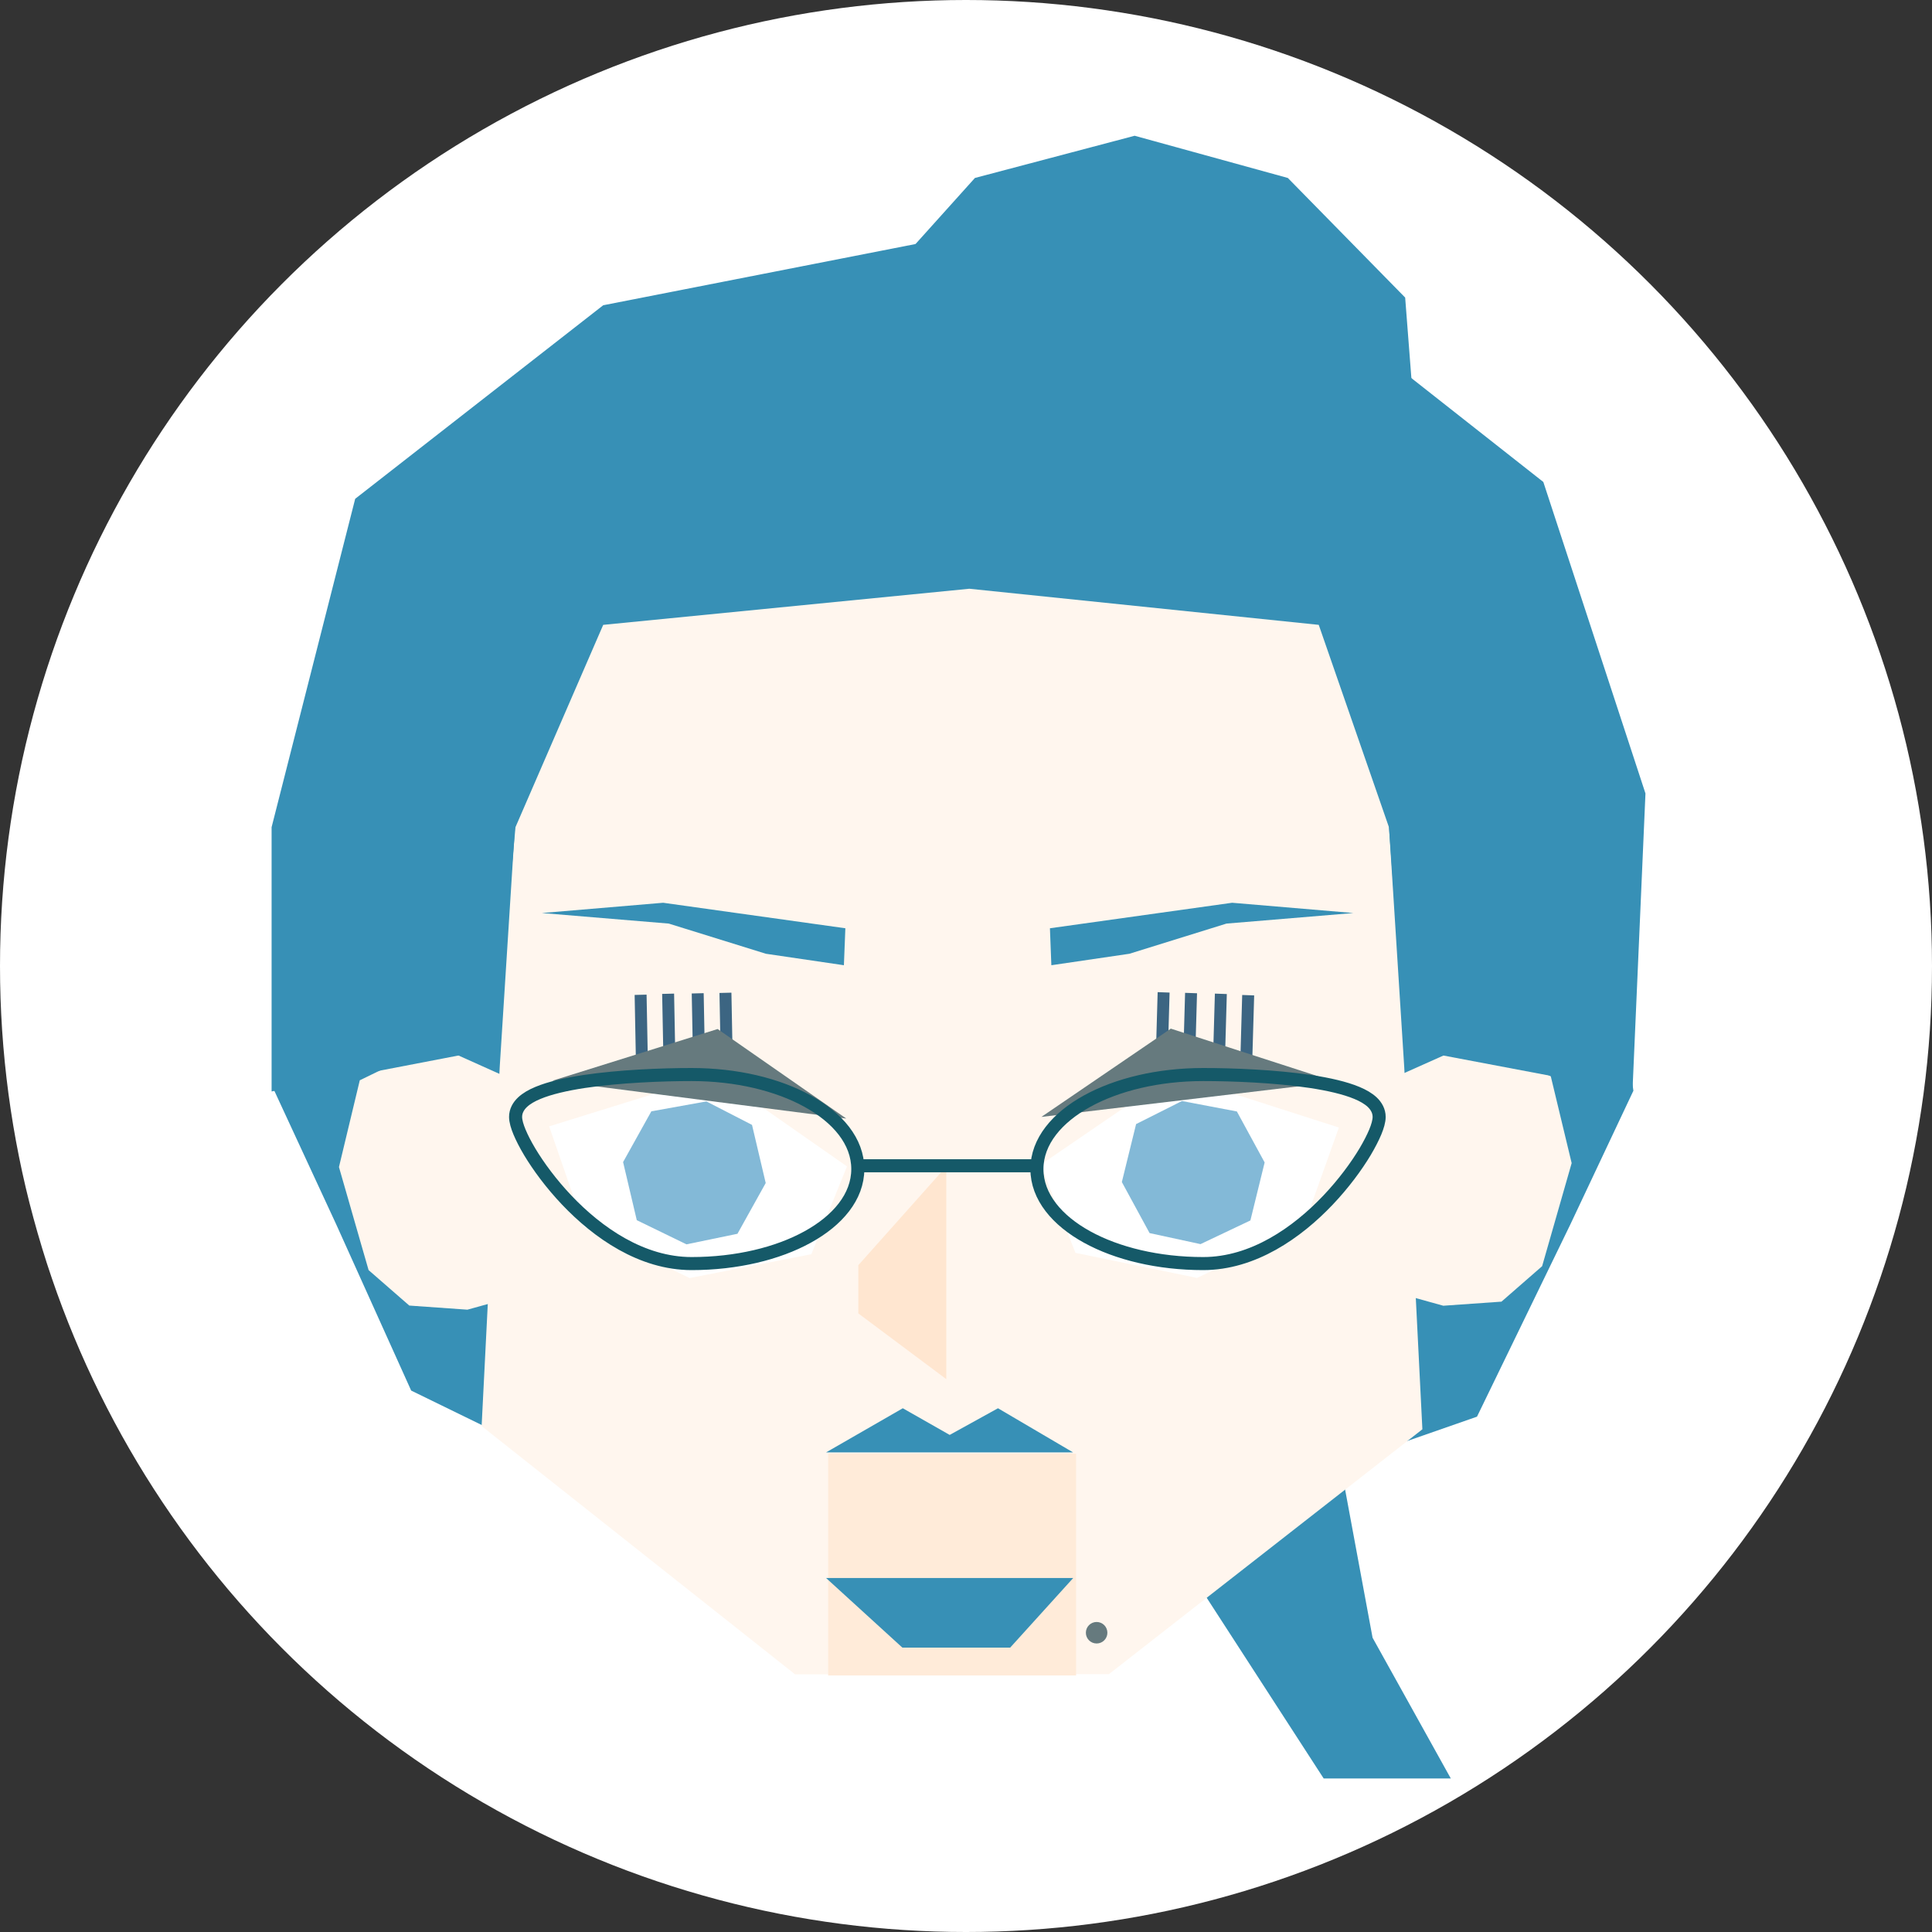 <svg width="45" height="45" viewBox="0 0 45 45" fill="none" xmlns="http://www.w3.org/2000/svg">
<rect x="0" y="0" width="45" height="45" fill="#333333" stroke="none"/>
<circle cx="22.5" cy="22.5" r="22.5" fill="white"/>
<path d="M26.428 3.162L22.708 4.145L20.203 6.931L24.834 13.076V27.495L26.428 34.623L30.831 41.424H33.792L31.97 38.146L30.831 32.002L33.792 20.695L32.729 6.931L29.996 4.145L26.428 3.162Z" fill="#3790B6"/>
<path d="M19.352 33.88L22.221 33.805L25.011 33.88V35.99H19.352V33.88Z" fill="#EDD9C7"/>
<path d="M34.402 32.997L30.302 34.427H13.752L9.577 32.389L7.831 28.518L6.389 25.405L8.467 17.003H36.881L38.045 25.405L36.577 28.518L34.402 32.997Z" fill="#3790B6"/>
<path d="M22.465 10.063L12.357 13.546L11.64 24.844L11.218 33.216L18.519 38.999H22.462" fill="#FFF6EE"/>
<path d="M21.883 10.085L31.992 13.569L32.708 24.866L33.13 33.291L25.829 38.994H21.886" fill="#FFF6EE"/>
<path d="M25.543 38.28C25.681 38.28 25.793 38.168 25.793 38.03C25.793 37.891 25.681 37.779 25.543 37.779C25.404 37.779 25.292 37.891 25.292 38.03C25.292 38.168 25.404 38.28 25.543 38.28Z" fill="#667A7E"/>
<path d="M11.965 26.325L12.012 25.183L10.101 24.325L8.38 25.162L7.895 27.183L8.585 29.583L9.533 30.409L10.887 30.505L11.806 30.25L11.965 26.325Z" fill="#FFF6EE"/>
<path d="M32.538 26.233L32.489 25.091L34.401 24.237L36.121 25.07L36.607 27.091L35.919 29.492L34.972 30.318L33.617 30.413L32.699 30.158L32.539 26.233H32.536H32.538Z" fill="#FFF6EE"/>
<path d="M11.55 24.417L6.326 25.422V19.267L8.273 11.618L14.05 7.11L22.578 5.438L30.716 7.108L35.947 11.226L38.326 18.481L38.023 25.419L32.731 24.417L32.351 19.267L30.716 14.554L22.578 13.713L14.05 14.554L12.006 19.267L11.55 24.417Z" fill="#3790B6"/>
<path d="M19.29 33.858H25.064V39.025H19.29V33.858Z" fill="#FFEBD9"/>
<path d="M23.529 38.376H21.018L19.241 36.755H24.997L23.529 38.376Z" fill="#3790B6"/>
<path d="M24.997 33.829H19.241L21.028 32.801L22.12 33.422L23.245 32.801L24.994 33.829H24.997Z" fill="#3790B6"/>
<path d="M22.041 32.123L19.991 30.591V29.47L22.041 27.17V32.121V32.123Z" fill="#FFE6D0"/>
<path d="M17.036 23.121L16.758 23.128L16.791 24.84L17.069 24.833L17.036 23.121Z" fill="#3C6582"/>
<path d="M16.39 23.133L16.112 23.14L16.145 24.852L16.423 24.845L16.39 23.133Z" fill="#3C6582"/>
<path d="M15.701 23.143L15.423 23.15L15.456 24.862L15.734 24.855L15.701 23.143Z" fill="#3C6582"/>
<path d="M15.06 23.167L14.782 23.174L14.815 24.886L15.093 24.879L15.06 23.167Z" fill="#3C6582"/>
<path d="M13.594 28.562L16.061 29.768L18.898 29.212L19.728 27.168L16.669 25.031L12.791 26.235L13.597 28.563L13.594 28.562Z" fill="white"/>
<path d="M14.831 28.42L15.989 28.983L17.177 28.737L17.835 27.555L17.516 26.201L16.453 25.654L15.171 25.885L14.513 27.067L14.832 28.421L14.831 28.42Z" fill="#83B9D7"/>
<path d="M16.715 23.968L19.711 26.053L12.867 25.172L16.715 23.968Z" fill="#667A7E"/>
<path d="M26.964 23.109L27.242 23.119L27.193 24.83L26.915 24.82L26.964 23.109Z" fill="#3C6582"/>
<path d="M27.603 23.125L27.881 23.135L27.832 24.846L27.554 24.837L27.603 23.125Z" fill="#3C6582"/>
<path d="M28.297 23.143L28.575 23.153L28.526 24.864L28.248 24.855L28.297 23.143Z" fill="#3C6582"/>
<path d="M28.933 23.175L29.212 23.185L29.162 24.897L28.884 24.887L28.933 23.175Z" fill="#3C6582"/>
<path d="M30.36 28.582L27.882 29.765L25.05 29.181L24.239 27.129L27.319 25.022L31.185 26.263L30.357 28.583L30.36 28.582Z" fill="white"/>
<path d="M29.125 28.426L27.962 28.978L26.776 28.721L26.13 27.532L26.462 26.182L27.53 25.645L28.809 25.888L29.456 27.076L29.124 28.427L29.125 28.426Z" fill="#83B9D7"/>
<path d="M27.271 23.959L24.256 26.015L31.108 25.2L27.271 23.959Z" fill="#667A7E"/>
<path d="M16.109 29.431C17.157 29.431 18.113 29.198 18.812 28.812C19.507 28.43 19.98 27.877 19.98 27.23C19.98 26.583 19.507 26.03 18.812 25.648C18.113 25.262 17.157 25.028 16.109 25.028C15.422 25.028 14.427 25.067 13.6 25.191C13.188 25.254 12.808 25.339 12.527 25.457C12.387 25.515 12.262 25.586 12.17 25.673C12.076 25.762 12.009 25.877 12.009 26.015C12.009 26.113 12.047 26.238 12.1 26.366C12.156 26.5 12.236 26.657 12.338 26.828C12.542 27.168 12.836 27.568 13.199 27.951C13.922 28.713 14.946 29.431 16.109 29.431Z" stroke="#155968" stroke-width="0.304"/>
<path d="M28.024 29.431C26.976 29.431 26.02 29.198 25.32 28.812C24.626 28.43 24.152 27.877 24.152 27.23C24.152 26.583 24.626 26.03 25.32 25.648C26.02 25.262 26.976 25.028 28.024 25.028C28.711 25.028 29.706 25.067 30.533 25.191C30.945 25.254 31.325 25.339 31.606 25.457C31.746 25.515 31.871 25.586 31.963 25.673C32.056 25.762 32.123 25.877 32.123 26.015C32.123 26.113 32.086 26.238 32.033 26.366C31.977 26.5 31.896 26.657 31.795 26.828C31.591 27.168 31.297 27.568 30.934 27.951C30.211 28.713 29.187 29.431 28.024 29.431Z" stroke="#155968" stroke-width="0.304"/>
<rect x="19.977" y="27.001" width="4.251" height="0.304" fill="#155968"/>
<path d="M19.69 21.621L19.656 22.482L17.84 22.215L15.577 21.512L12.621 21.266L15.446 21.027L19.69 21.621Z" fill="#3790B6"/>
<path d="M24.455 21.621L24.488 22.482L26.305 22.215L28.567 21.512L31.523 21.266L28.699 21.027L24.455 21.621Z" fill="#3790B6"/>
</svg>
